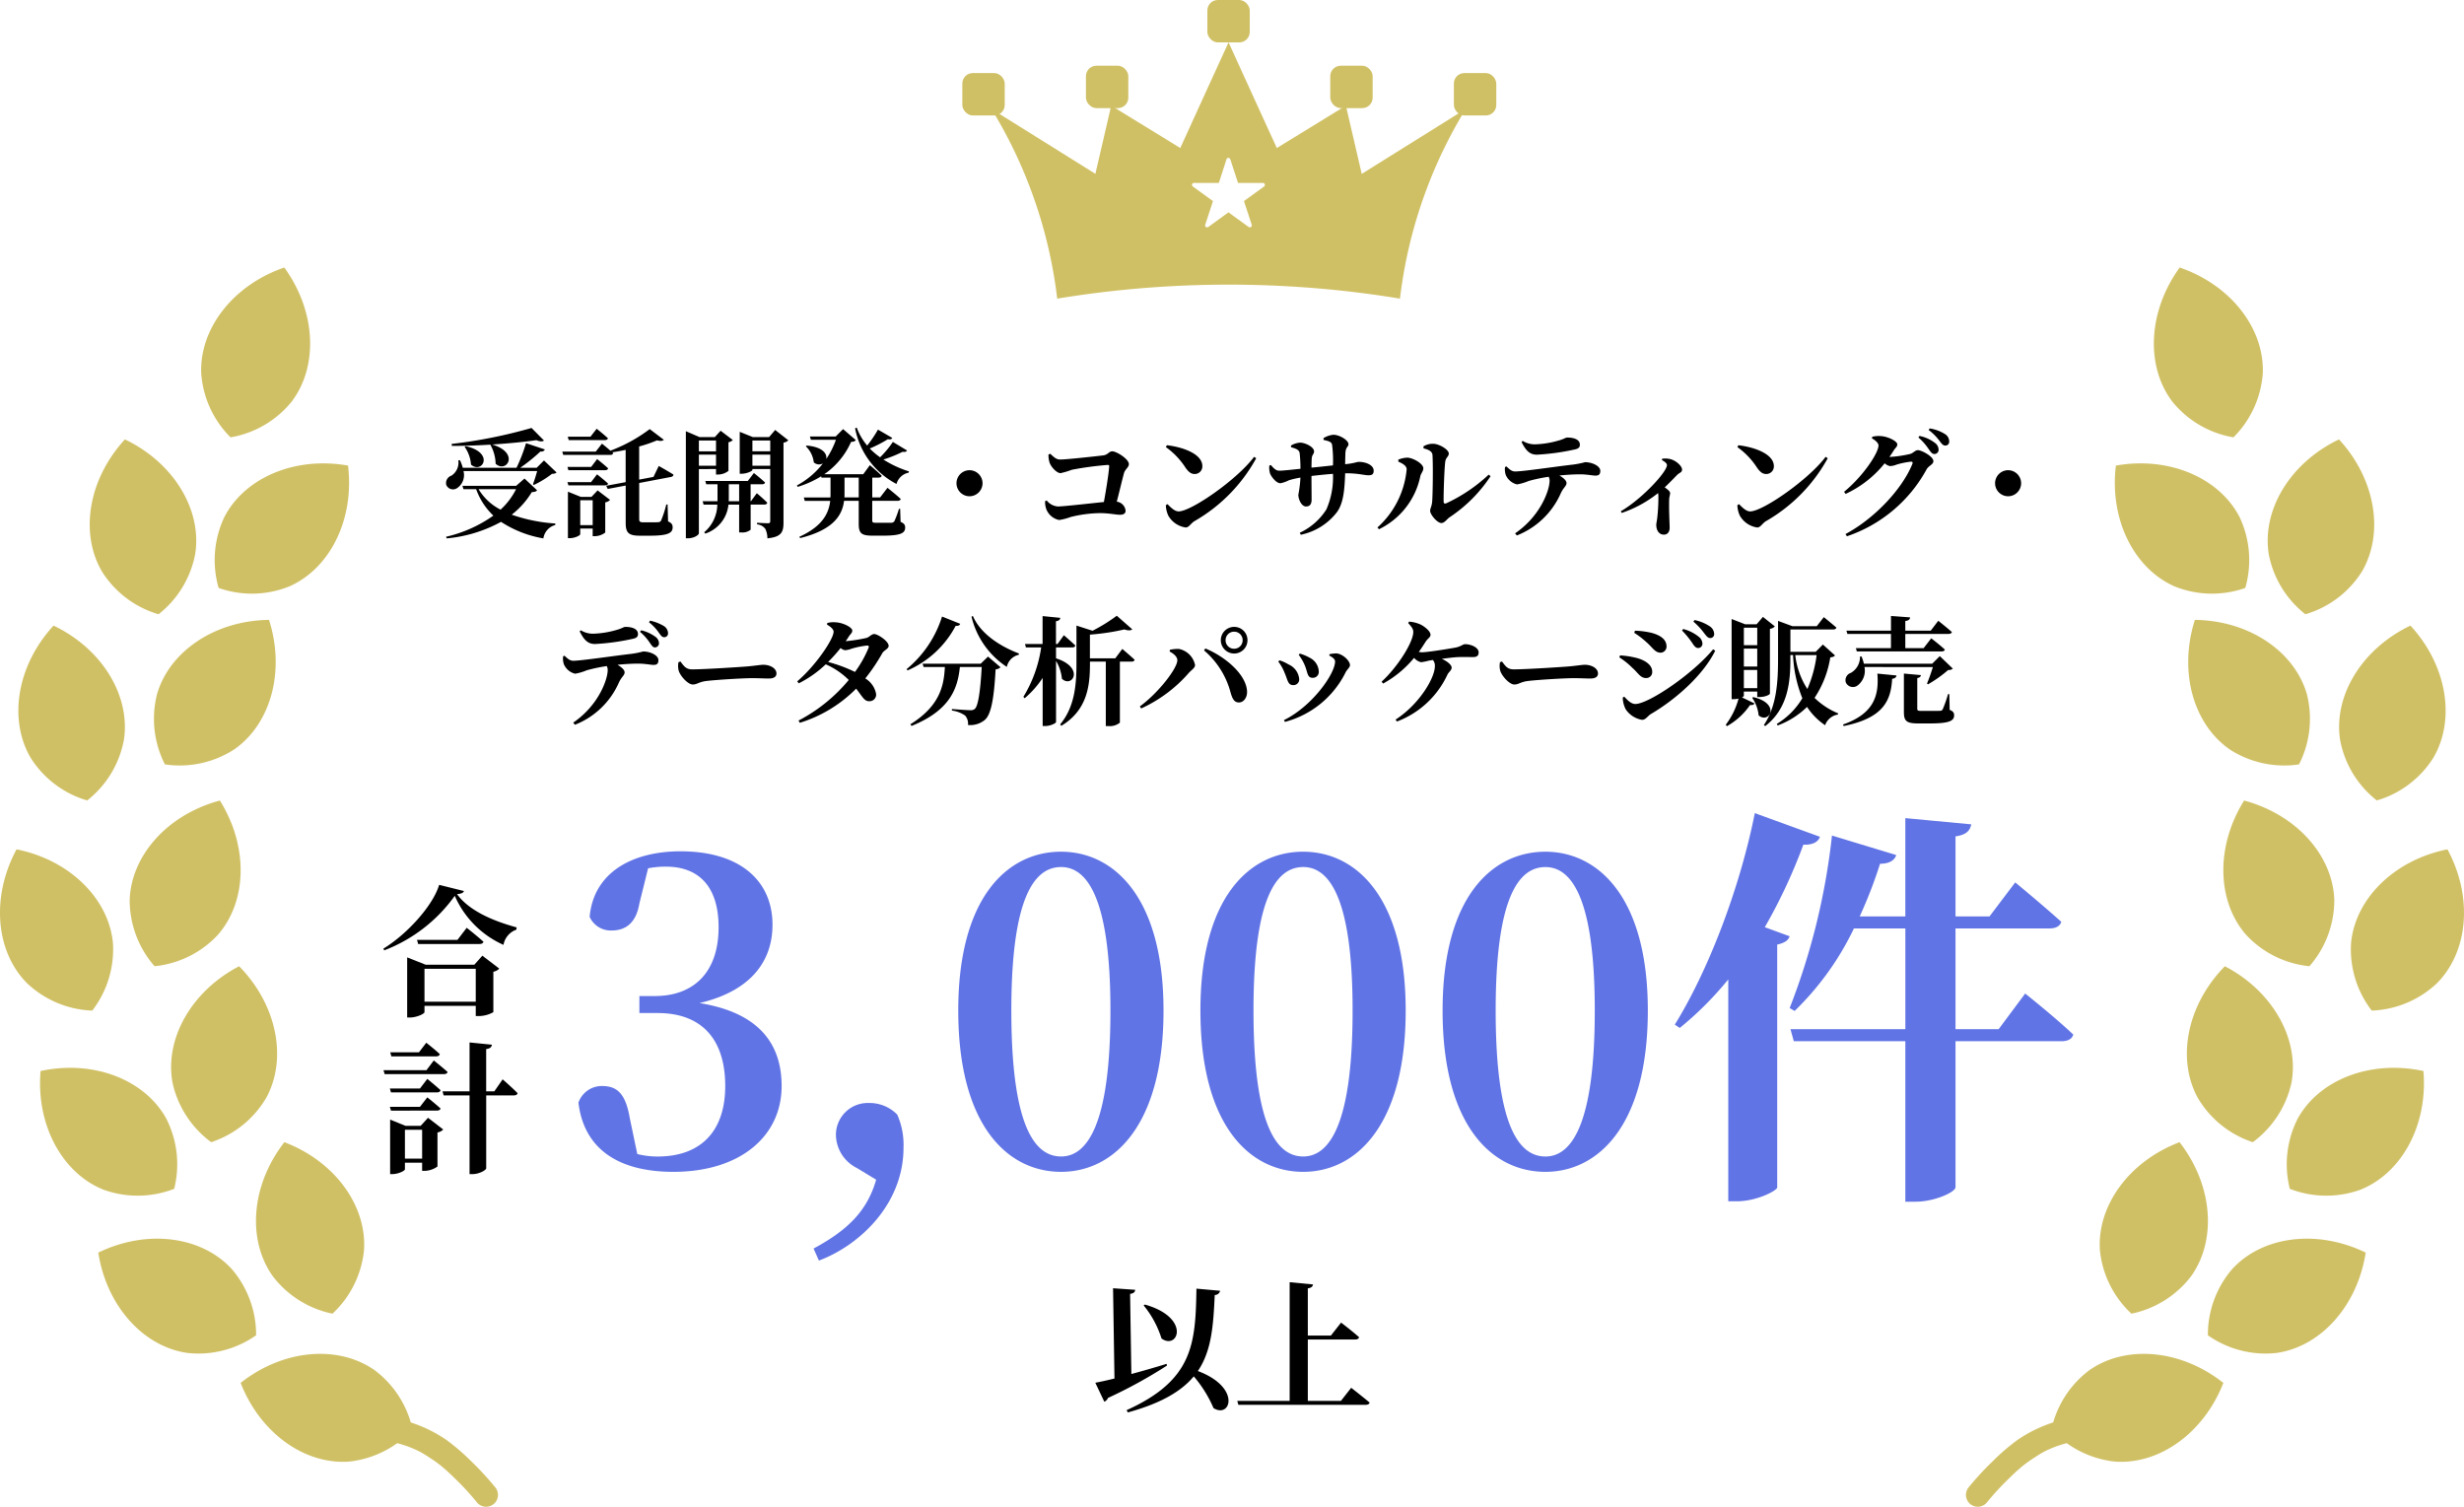 <svg xmlns="http://www.w3.org/2000/svg" width="314.941" height="192.585" viewBox="0 0 314.941 192.585"><g transform="translate(-1170 -4289)"><path d="M-97.62-10.62a5.152,5.152,0,0,1,.675,2.43c1.38,1.275,3.15-1.38-.435-2.46,2.1-.135,4.095-.33,5.64-.555.465.195.795.195.975.045l-1.59-1.605a62.515,62.515,0,0,1-10.215,2.04l.03.255c1.575,0,3.3-.06,4.95-.165Zm-3.285.27a4.485,4.485,0,0,1,.81,2.265c1.41,1.26,3.105-1.5-.675-2.355Zm6.57,5.415a8.979,8.979,0,0,1-1.98,2.61,6.937,6.937,0,0,1-2.805-2.61Zm1.08-1.365-1.065.93h-6.87l.135.435h1.62a8.7,8.7,0,0,0,2.2,3.375,17.11,17.11,0,0,1-6.045,2.7l.075.21A17.8,17.8,0,0,0-96.255-.765,14.263,14.263,0,0,0-90.84,1.35,2.067,2.067,0,0,1-89.325-.36l.015-.195A20.928,20.928,0,0,1-94.89-1.68a10.673,10.673,0,0,0,2.565-2.88c.4-.03.555-.075.675-.24Zm2.49-2.31-.93.93h-2.1A22.484,22.484,0,0,0-91.23-9.75c.33.03.5-.09.57-.27l-2.4-.8A21.387,21.387,0,0,1-94.275-7.68h-6.87a5.116,5.116,0,0,0-.36-.96l-.21.015a1.992,1.992,0,0,1-.87,1.95,1,1,0,0,0-.675,1.17.928.928,0,0,0,1.38.435,2,2,0,0,0,.825-2.19h9.42c-.15.54-.36,1.23-.54,1.68l.12.1A12.714,12.714,0,0,0-89.745-6.9c.3-.015.465-.045.585-.18Zm7.755-2.6c.225,0,.375-.075.42-.24-.555-.51-1.44-1.215-1.44-1.215l-.795,1.02h-2.9l.12.435ZM-87.645-5.43h4.68c.21,0,.36-.075.39-.225-.525-.495-1.41-1.185-1.41-1.185l-.765,1.005h-3.015Zm2.91-2.355h-3.03l.12.42h4.68c.21,0,.36-.075.4-.24C-83.1-8.1-83.97-8.79-83.97-8.79ZM-86.13-.345v-3.18h1.59v3.18Zm1.44-3.615h-1.38l-1.635-.66V1.32h.24c.645,0,1.335-.345,1.335-.51V.09h1.59v.975h.27A2.209,2.209,0,0,0-82.935.6V-3.255a1.065,1.065,0,0,0,.615-.315l-1.59-1.215Zm10.11-2.535c.21-.03.36-.135.36-.315-.72-.45-1.875-1.1-1.875-1.1l-.675,1.4-1.83.345V-10.4a17.38,17.38,0,0,0,2.28-.78c.465.12.735.075.87-.075l-1.8-1.365a19.974,19.974,0,0,1-5.025,2.76c-.51-.45-1.08-.9-1.08-.9l-.795,1.02h-4.275l.12.42h6c.195,0,.345-.06.39-.225l-.12-.105q.855-.135,1.71-.315v4.125l-2.49.465.195.405,2.3-.435V-.615c0,1.26.39,1.62,1.815,1.62h1.275c2.28,0,2.91-.33,2.91-1.065,0-.345-.12-.555-.585-.765l-.06-2.16h-.165a13.749,13.749,0,0,1-.675,2.07.422.422,0,0,1-.36.195c-.18.015-.5.015-.885.015h-1.02c-.435,0-.525-.105-.525-.405V-5.73Zm5.805-4.665v1.38h-2.19v-1.38Zm-2.19,3.225V-9.36h2.19v1.425Zm2.19.42v.7h.285a2.183,2.183,0,0,0,1.305-.465v-3.66a1,1,0,0,0,.555-.285l-1.56-1.185-.735.81H-70.89l-1.74-.75V1.335h.285c.75,0,1.38-.42,1.38-.645v-8.2Zm1.62,4.11c.015-.165.015-.315.015-.465v-1.7h1.32V-3.4Zm4.53.435c.21,0,.36-.075.4-.24-.495-.51-1.335-1.215-1.335-1.215l-.75,1.02h-.045v-2.16H-62.9c.21,0,.36-.075.39-.225-.525-.51-1.425-1.215-1.425-1.215l-.78,1.02h-5.43l.12.42h1.44V-3.4h-1.9l.12.435h1.755A4.737,4.737,0,0,1-70.29.57l.15.165a4.354,4.354,0,0,0,2.955-3.7h1.365V.585h.27A1.64,1.64,0,0,0-64.35.24V-2.97Zm-1.5-4.965V-9.36h2.28v1.425Zm2.28-3.225v1.38h-2.28v-1.38Zm.63-1.35-.78.915h-2.07l-1.68-.675v5.355h.24c.675,0,1.38-.345,1.38-.495v-.105h2.28V-.87c0,.195-.06.285-.285.285-.27,0-1.4-.06-1.4-.06v.2a1.482,1.482,0,0,1,1.05.57,2.741,2.741,0,0,1,.27,1.215C-60.39,1.17-60.15.51-60.15-.675V-10.89a1.026,1.026,0,0,0,.615-.3Zm8.85,8.625c.015-.165.015-.345.015-.51V-6.42h1.815v2.535ZM-45.24-2.43h-.15a12.442,12.442,0,0,1-.6,1.605.533.533,0,0,1-.39.18h-1.95c-.42,0-.48-.075-.48-.315V-3.45h3.225c.225,0,.375-.075.42-.24-.63-.585-1.695-1.425-1.695-1.425l-.945,1.23h-1V-6.42H-48c.21,0,.375-.075.4-.24-.555-.555-1.515-1.35-1.515-1.35l-.84,1.155h-4.98a9.868,9.868,0,0,0,3.42-4.125c.345-.03.5-.075.6-.24l-1.62-1.4-.945.945h-3.3l.135.42h3.195A10.843,10.843,0,0,1-54.69-8.79c.15-.645-.42-1.545-2.49-1.725l-.12.09A3.37,3.37,0,0,1-56.28-8.37a1,1,0,0,0,1.17.135,10.524,10.524,0,0,1-3.33,2.82l.1.18a12.809,12.809,0,0,0,3-1.35l.045.165h1.155v2.04c0,.165,0,.33-.015.5h-3.4l.12.435h3.255c-.195,1.665-1.05,3.27-3.945,4.59l.1.165C-53.7.24-52.635-1.665-52.41-3.45h1.875V-.51C-50.535.675-50.22,1-48.78,1h1.32C-45.21,1-44.6.69-44.6-.03c0-.33-.12-.54-.585-.735Zm-.93-8.55a12.546,12.546,0,0,1-1.635,1.965,9.354,9.354,0,0,1-1.32-1.125,16.4,16.4,0,0,0,2.31-1.185c.36.06.48-.015.57-.165l-1.83-1.065a15.819,15.819,0,0,1-1.38,2.04,7.563,7.563,0,0,1-1.335-2.3l-.21.1a10.2,10.2,0,0,0,5.295,7.11A2,2,0,0,1-44.16-7.05l.045-.165a13.744,13.744,0,0,1-3.27-1.515,15.772,15.772,0,0,0,2.46-.99c.345.06.48-.03.57-.165ZM-34.71-5.7a1.671,1.671,0,0,0-1.665-1.665A1.671,1.671,0,0,0-38.04-5.7a1.671,1.671,0,0,0,1.665,1.665A1.671,1.671,0,0,0-34.71-5.7Zm8.43-3.675a3.113,3.113,0,0,0,.135,1.02c.18.57.915,1.365,1.41,1.365a10.673,10.673,0,0,0,1.455-.435,40.968,40.968,0,0,1,4.59-.615c.135,0,.18.06.165.195C-18.57-7.02-18.9-4.92-19.2-3.3c-1.785.18-5.175.57-5.865.57a1.978,1.978,0,0,1-1.44-.765l-.21.09a2.712,2.712,0,0,0,.18,1.08A2.236,2.236,0,0,0-24.915-1,7.161,7.161,0,0,0-23.46-1.38a16.281,16.281,0,0,1,3.72-.5c1.245,0,2.055.21,2.595.21.48,0,.72-.18.72-.525A1.3,1.3,0,0,0-17.55-3.345c.36-1.4.69-2.79.915-3.63.135-.51.63-.75.63-1.17,0-.645-1.575-1.635-2.13-1.635-.42,0-.525.45-1.17.525-.825.1-4.68.525-5.475.525-.525,0-.81-.315-1.275-.735Zm15-.945A9.619,9.619,0,0,1-8.76-7.68c.375.525.69.8,1.17.8A.97.97,0,0,0-6.615-7.89c0-1.545-2.46-2.43-4.53-2.67ZM-9.645-2.1c-.54,0-1.065-.57-1.425-.93l-.21.135a3.387,3.387,0,0,0,.33,1.365,3.065,3.065,0,0,0,2.2,1.485c.435,0,.63-.495,1.11-.8A20.758,20.758,0,0,0,.27-8.895L0-9.075C-2.16-6.18-8.025-2.1-9.645-2.1ZM8.88-11.235c.735.165,1.05.27,1.095.675a15.752,15.752,0,0,1,.105,2.58c-.855.09-1.92.21-2.745.285,0-.45.015-.9.03-1.155.045-.54.3-.57.3-.915,0-.6-1.185-1.125-1.77-1.125a2.551,2.551,0,0,0-1.185.375l.015.21c.69.195,1.02.345,1.095.735a18.073,18.073,0,0,1,.105,2.025c-.915.09-2.19.24-2.7.24-.42,0-.675-.255-1.08-.72l-.195.06A2.507,2.507,0,0,0,2.055-6.9c.15.33.735,1.2,1.32,1.2A3.959,3.959,0,0,0,4.44-6.075,10.572,10.572,0,0,1,5.925-6.42a16.173,16.173,0,0,1-.27,2.19c0,.615.42,1.5.975,1.5.495,0,.72-.285.72-.885,0-.69-.015-1.785-.015-3.015.78-.09,1.8-.2,2.745-.27a10.244,10.244,0,0,1-.84,4.545A8.056,8.056,0,0,1,5.835.63L5.97.885a7.831,7.831,0,0,0,4.635-2.91c.825-1.155.96-2.865,1.035-4.95h.135c1.5,0,2.3.255,2.835.255.42,0,.675-.09.675-.585,0-.72-1.005-1.125-1.89-1.125-.3,0-.48.165-1.755.3,0-.435.015-.915.03-1.41.045-.855.39-.78.39-1.155,0-.51-1.14-1.2-1.935-1.2a2.944,2.944,0,0,0-1.26.435Zm12.78,1.08c.7.165,1.11.42,1.14.84.09,1.455.03,5.28-.045,6.015-.06.6-.255.8-.255,1.14,0,.435.885,1.545,1.44,1.545.42,0,.705-.51,1.05-.735A18.564,18.564,0,0,0,30.225-6.6l-.24-.2a20.652,20.652,0,0,1-5.415,3.66c-.225.09-.345.015-.345-.225-.015-1.065.09-4.23.21-5.1.075-.555.45-.63.45-1.035,0-.495-1.215-1.245-2.025-1.245a2.325,2.325,0,0,0-1.215.33ZM19.5-7.47A11.368,11.368,0,0,1,15.765-.045L15.96.18a9.687,9.687,0,0,0,5.28-6.75c.075-.375.39-.66.39-1.035,0-.615-1.35-1.35-2.04-1.365a3.276,3.276,0,0,0-1.155.255v.255C18.945-8.235,19.5-7.95,19.5-7.47Zm14.685-3.5c.54,1.065,1.02,1.62,1.965,1.62a29.338,29.338,0,0,0,4.875-.675c.48-.105.615-.3.615-.6,0-.6-.63-.915-1.62-.915-.21,0-.435.21-1.17.4a11.867,11.867,0,0,1-2.88.465,2.916,2.916,0,0,1-1.635-.435ZM32.07-7.77a2.329,2.329,0,0,0,.09.99A2.1,2.1,0,0,0,33.6-5.55a6.5,6.5,0,0,0,1.485-.435,20.739,20.739,0,0,1,2.565-.54,1.06,1.06,0,0,1,.12.51c0,1.17-1.14,4.485-4.41,6.72l.225.27A10.212,10.212,0,0,0,39.21-4.44c.345-.735.72-.9.72-1.275,0-.33-.36-.645-.9-.975,1.02-.105,1.98-.15,2.64-.15.855,0,1.62.165,1.95.165.405,0,.63-.12.63-.615,0-.6-1.005-1.1-1.95-1.1a11.378,11.378,0,0,1-1.485.3c-2.025.225-6.42.885-7.44.885-.465,0-.735-.285-1.125-.645Zm20.055-.885c.27.135.645.39.645.63,0,.885-3.18,4.32-5.9,5.91l.12.21A15.149,15.149,0,0,0,51.63-4.44a1.548,1.548,0,0,1,.045.39,23.093,23.093,0,0,1-.15,2.82c-.045.375-.12.645-.12.855,0,.645.315,1.245.975,1.245.48,0,.735-.375.735-.87,0-.57-.105-2.145-.06-3.645.015-.345.12-.57.12-.78,0-.24-.3-.465-.69-.75.66-.615,1.215-1.215,1.6-1.6.315-.3.615-.3.615-.675,0-.45-.75-1.125-1.44-1.32a2.745,2.745,0,0,0-1.1-.06ZM61.77-10.32a9.619,9.619,0,0,1,2.52,2.64c.375.525.69.8,1.17.8a.97.97,0,0,0,.975-1.005c0-1.545-2.46-2.43-4.53-2.67ZM63.405-2.1c-.54,0-1.065-.57-1.425-.93l-.21.135A3.387,3.387,0,0,0,62.1-1.53a3.065,3.065,0,0,0,2.2,1.485c.435,0,.63-.495,1.11-.8A20.758,20.758,0,0,0,73.32-8.895l-.27-.18C70.89-6.18,65.025-2.1,63.405-2.1Zm17.8-6.96c.195-.285.39-.555.555-.84.255-.39.45-.45.45-.78,0-.375-1.155-1-2.145-1.05a3.391,3.391,0,0,0-1.05.09l-.045.21c.48.255.84.615.84.9,0,.96-1.965,3.93-4.4,5.925l.195.27A13.846,13.846,0,0,0,80.6-8.25a1.385,1.385,0,0,0,.69.36,2.608,2.608,0,0,0,.84-.195,10.738,10.738,0,0,1,1.83-.375c.18,0,.255.075.18.285-1.26,3.135-4.74,6.93-8.55,8.97l.18.285a18.246,18.246,0,0,0,10.2-8.58c.27-.45.855-.6.855-1.02,0-.615-1.53-1.41-1.98-1.41-.33,0-.585.36-.96.48A14.858,14.858,0,0,1,81.21-9.06Zm3.705-2.49a7.323,7.323,0,0,1,1.35,1.545c.255.36.435.57.69.57a.532.532,0,0,0,.54-.555,1.08,1.08,0,0,0-.435-.84,4.723,4.723,0,0,0-2.01-.915Zm1.305-.96a6.774,6.774,0,0,1,1.38,1.38c.285.375.45.615.75.615a.486.486,0,0,0,.5-.54,1.109,1.109,0,0,0-.54-.93,5.159,5.159,0,0,0-1.95-.72ZM98.04-5.7a1.671,1.671,0,0,0-1.665-1.665A1.671,1.671,0,0,0,94.71-5.7a1.671,1.671,0,0,0,1.665,1.665A1.671,1.671,0,0,0,98.04-5.7ZM-86.205,13.23c.54,1.065,1.02,1.62,1.965,1.62a29.338,29.338,0,0,0,4.875-.675c.48-.105.615-.3.615-.6,0-.6-.63-.915-1.62-.915-.21,0-.435.21-1.17.405a11.867,11.867,0,0,1-2.88.465,2.916,2.916,0,0,1-1.635-.435Zm-2.115,3.195a2.329,2.329,0,0,0,.09.99,2.1,2.1,0,0,0,1.44,1.23,6.5,6.5,0,0,0,1.485-.435,20.74,20.74,0,0,1,2.565-.54,1.06,1.06,0,0,1,.12.51c0,1.17-1.14,4.485-4.41,6.72l.225.27a10.212,10.212,0,0,0,5.625-5.415c.345-.735.72-.9.72-1.275,0-.33-.36-.645-.9-.975,1.02-.105,1.98-.15,2.64-.15.855,0,1.62.165,1.95.165.4,0,.63-.12.63-.615,0-.6-1-1.1-1.95-1.1a11.378,11.378,0,0,1-1.485.3c-2.025.225-6.42.885-7.44.885-.465,0-.735-.285-1.125-.645Zm9.825-3.135a6.457,6.457,0,0,1,1.29,1.455c.24.33.36.54.63.54a.526.526,0,0,0,.51-.51,1.042,1.042,0,0,0-.45-.84,4.946,4.946,0,0,0-1.83-.84Zm1.155-1.215a5.947,5.947,0,0,1,1.26,1.335c.27.36.39.57.69.57a.48.48,0,0,0,.48-.54,1.118,1.118,0,0,0-.555-.9,5.821,5.821,0,0,0-1.74-.675Zm3.765,5.1a2.438,2.438,0,0,0,.045,1.14c.27.735,1.2,1.71,1.785,1.71.57,0,.795-.36,1.875-.465,1.155-.135,4.515-.345,5.655-.345,1.05,0,1.575.045,2.175.045.63,0,.99-.21.99-.645,0-.645-.78-1.11-1.68-1.11-.36,0-1.035.12-2.04.21-.915.075-5.445.375-7.05.375-.795,0-1.05-.405-1.5-1.005Zm24.3-1.845a14.471,14.471,0,0,1-1.74,3.09,18.693,18.693,0,0,0-3.435-1.275,19.586,19.586,0,0,0,1.6-1.785,1.177,1.177,0,0,0,.57.285,3.074,3.074,0,0,0,.84-.2,11.182,11.182,0,0,1,1.965-.4C-49.275,15.045-49.2,15.12-49.275,15.33Zm-5.31-2.955c.48.27.84.615.84.9,0,.96-2.34,4.395-4.65,6.345l.195.255a14.372,14.372,0,0,0,3.45-2.43,9.546,9.546,0,0,1,2.94,2,20.818,20.818,0,0,1-6.42,5.19l.165.285a17.257,17.257,0,0,0,7.2-4.365c.87,1.125,1.065,1.635,1.71,1.605a.837.837,0,0,0,.84-.93,2.926,2.926,0,0,0-1.38-1.98A24.219,24.219,0,0,0-47.52,16.02c.195-.36.81-.555.81-.93,0-.615-1.41-1.515-1.845-1.515-.345,0-.6.375-.975.495a20.478,20.478,0,0,1-2.67.42c.135-.195.27-.39.39-.585.255-.39.45-.465.45-.78,0-.39-1.14-1.005-2.145-1.05a3.063,3.063,0,0,0-1.05.09Zm14.7-1.035a14.213,14.213,0,0,1-4.53,6.72l.12.165a12.623,12.623,0,0,0,6.15-5.7c.375.03.51-.075.585-.255Zm4.935,6.03h-7.425l.135.42h2.715c-.12,2.25-.54,4.92-4.41,7.32l.15.21c5.025-2.025,5.9-4.89,6.18-7.53h2.79c-.165,2.955-.435,4.965-.885,5.355a.769.769,0,0,1-.555.165c-.375,0-1.59-.09-2.37-.15v.195A3.8,3.8,0,0,1-36.93,24a1.563,1.563,0,0,1,.36,1.2,2.925,2.925,0,0,0,2.13-.63c.84-.69,1.2-2.805,1.4-6.48a1.03,1.03,0,0,0,.63-.27l-1.6-1.365Zm-1.17-6.015a10.612,10.612,0,0,0,4.515,6.42A1.994,1.994,0,0,1-30.09,16.23l.045-.165c-2.265-.855-4.875-2.43-5.9-4.8Zm10.8,3.93h2.07c.21,0,.36-.075.405-.24-.54-.525-1.47-1.32-1.47-1.32l-.81,1.125h-.2V11.94c.405-.06.525-.21.555-.435l-2.265-.225v3.57h-2.25l.12.435h1.95A16.612,16.612,0,0,1-29.49,21.6l.165.18a12.131,12.131,0,0,0,2.3-2.6v6.15h.345c.645,0,1.365-.36,1.365-.51V17.01a5.394,5.394,0,0,1,.75,2.28c1.32,1.245,2.955-1.425-.75-2.61Zm7.575,1.395h-3.24V13.65a29.535,29.535,0,0,0,4.395-.66c.48.15.825.15,1.02-.015l-1.98-1.74a21.415,21.415,0,0,1-3.1,1.92l-2.055-.66v4.83c0,2.745-.225,5.565-2.085,7.8l.15.18c3.39-2.04,3.66-5.265,3.66-7.935V17.1h2.025v8.235h.33a2,2,0,0,0,1.47-.435V17.1h1.485c.21,0,.36-.075.4-.24-.6-.555-1.575-1.38-1.575-1.38Zm15.2-.615a1.7,1.7,0,0,0,1.7-1.71,1.693,1.693,0,0,0-1.7-1.695,1.706,1.706,0,0,0-1.71,1.695A1.709,1.709,0,0,0-2.55,16.065Zm0-2.79a1.076,1.076,0,0,1,1.08,1.08,1.079,1.079,0,0,1-1.08,1.1,1.082,1.082,0,0,1-1.1-1.1A1.079,1.079,0,0,1-2.55,13.275ZM-9.81,16.92c0,1.05-2.46,4.215-4.8,5.91l.18.255a17.947,17.947,0,0,0,6.075-4.53c.345-.39.81-.645.81-1.02A2.639,2.639,0,0,0-9.6,15.48a4.659,4.659,0,0,0-1.155.105l-.045.225C-10.245,16.095-9.81,16.5-9.81,16.92ZM-.9,20.91c-.09-2.16-2.775-4.44-5.325-5.49l-.18.24A10.632,10.632,0,0,1-3,21.075c.225.765.465,1.26,1.08,1.245S-.87,21.66-.9,20.91Zm7.4-3.285c.36.885.285,1.545.99,1.545a.755.755,0,0,0,.78-.78A2.057,2.057,0,0,0,7.1,16.6a5.458,5.458,0,0,0-1.26-.525l-.135.165A6.06,6.06,0,0,1,6.5,17.625Zm5.2.84c.165-.345.555-.615.555-.915,0-.585-1-1.485-1.77-1.5a4.936,4.936,0,0,0-.855.1l-.015.18c.435.225.735.465.735.75,0,1.545-2.88,5.7-6.54,7.5l.135.225A12.107,12.107,0,0,0,11.7,18.465Zm-7.8.075c.375.825.405,1.56,1.065,1.56a.725.725,0,0,0,.8-.765A2.253,2.253,0,0,0,4.4,17.46a4.941,4.941,0,0,0-1.155-.525l-.15.165A5.713,5.713,0,0,1,3.9,18.54Zm15.8-6.36c.465.51.645.765.645,1.125,0,1.365-2.085,4.575-4.05,6.36l.195.24a13.6,13.6,0,0,0,3.96-3.285,1.612,1.612,0,0,0,.9.555,6.391,6.391,0,0,0,.96-.195l.54-.09a1.1,1.1,0,0,1,.255.8c0,1.485-1.98,4.86-5.025,6.825l.18.24a11.641,11.641,0,0,0,6.45-5.985c.165-.345.54-.555.54-.9s-.525-.8-1.26-1.125c.69-.09,1.4-.18,1.86-.21.735-.045,1.59-.015,2.16-.015s.69-.285.69-.6c0-.66-1.035-1.05-1.725-1.05-.3,0-.525.3-1.23.435-.8.15-3.57.6-4.275.6a2.11,2.11,0,0,1-.42-.045c.315-.42.6-.87.885-1.32.27-.42.615-.54.615-.87,0-.435-.69-1.005-1.23-1.29a4.308,4.308,0,0,0-1.515-.39Zm11.73,4.995a2.438,2.438,0,0,0,.045,1.14c.27.735,1.2,1.71,1.785,1.71s.8-.36,1.875-.465c1.155-.135,4.515-.345,5.655-.345,1.05,0,1.575.045,2.175.045.63,0,.99-.21.99-.645,0-.645-.78-1.11-1.68-1.11-.36,0-1.035.12-2.04.21-.915.075-5.445.375-7.05.375-.795,0-1.05-.405-1.5-1.005Zm25.32-1.815a.544.544,0,0,0,.555-.555,1.18,1.18,0,0,0-.435-.855,5.327,5.327,0,0,0-2.025-1.02l-.15.195a10.968,10.968,0,0,1,1.365,1.68C56.295,15.165,56.49,15.36,56.745,15.36Zm1.545-1.275a.489.489,0,0,0,.51-.54,1.207,1.207,0,0,0-.525-.93,5.484,5.484,0,0,0-1.98-.825l-.15.195a8.944,8.944,0,0,1,1.38,1.485C57.825,13.845,58,14.085,58.29,14.085Zm-8.1.57c.8.72,1.065,1.305,1.785,1.305a.779.779,0,0,0,.735-.8c0-.96-.885-1.455-1.92-1.74a10.572,10.572,0,0,0-2.115-.27l-.09.27A10.71,10.71,0,0,1,50.19,14.655Zm-1.47,7.86c-.585,0-1.08-.585-1.41-.93l-.195.105a3.413,3.413,0,0,0,.375,1.5,3.14,3.14,0,0,0,2.085,1.35c.51,0,.705-.5,1.2-.78,3.27-1.935,6.66-5.01,8.16-8.055l-.27-.18C56.115,18.63,50.445,22.515,48.72,22.515Zm-.345-4.59c.7.615.99,1.275,1.71,1.275a.757.757,0,0,0,.795-.825c0-.915-1.035-1.515-2.1-1.77a11.266,11.266,0,0,0-2.01-.3l-.09.255A9.537,9.537,0,0,1,48.375,17.925Zm15.93-5.16V15h-1.71V12.765Zm-1.71,4.965V15.435h1.71V17.73Zm0,2.76V18.165h1.71V20.49Zm0,.435h1.71v.7h.27c.825,0,1.35-.33,1.35-.435v-8.28a.975.975,0,0,0,.63-.315L65.04,11.385l-.81.945H62.775l-1.74-.675V21.9h.27a2.374,2.374,0,0,0,.615-.075,9.509,9.509,0,0,1-1.635,3.345l.15.18a8.789,8.789,0,0,0,2.955-2.7c.36.03.495-.06.57-.21l-1.6-.765c.15-.075.24-.165.24-.21Zm1.065.8a4.841,4.841,0,0,1,.825,2.25c1.335,1.14,2.895-1.5-.69-2.34Zm8.235-5.46a15.82,15.82,0,0,1-1.185,4.335,10.11,10.11,0,0,1-1.545-4.335Zm.8-1.35-.915.93H68.55V12.99h5.475c.21,0,.36-.075.4-.24-.615-.54-1.605-1.335-1.605-1.335l-.9,1.155h-3.12l-1.83-.675v4.83c0,2.925-.165,6.03-1.815,8.49l.18.12c3-2.31,3.21-5.835,3.21-8.61V16.26h.345a16.478,16.478,0,0,0,1.185,5.52,9.512,9.512,0,0,1-3.27,3.285l.12.195a10.6,10.6,0,0,0,3.75-2.37,8.361,8.361,0,0,0,2.31,2.34,2.066,2.066,0,0,1,1.635-1.365l.03-.15a9.486,9.486,0,0,1-3.015-1.98,12.967,12.967,0,0,0,2.01-5.175c.345-.045.495-.1.6-.255Zm3.135-1.35H81.4v1.815H76.92l.12.42H87.87c.21,0,.375-.075.42-.24-.645-.6-1.74-1.44-1.74-1.44l-.975,1.26h-2.34V13.56H88.77c.21,0,.375-.075.42-.24-.66-.585-1.74-1.44-1.74-1.44l-.96,1.26H83.235V11.91c.465-.06.585-.225.615-.465l-2.445-.18V13.14h-5.7Zm10.92,4.23A21.706,21.706,0,0,1,86.01,19.9l.12.105a16.128,16.128,0,0,0,2.58-1.83.837.837,0,0,0,.6-.18l-1.665-1.6-.975.975H77.94a5.526,5.526,0,0,0-.3-.93h-.195a2.342,2.342,0,0,1-1.17,2.1.981.981,0,0,0-.645,1.215.994.994,0,0,0,1.47.42,2.359,2.359,0,0,0,.915-2.385ZM75.36,25.335c5.085-1.035,6.03-3.24,6.195-6.045.36-.03.51-.18.555-.42l-2.445-.24c.21,2.64-.3,5.085-4.4,6.51Zm13.5-4.08h-.165a15.55,15.55,0,0,1-.675,1.935.362.362,0,0,1-.375.195c-.195.015-.6.015-1.08.015h-1.29c-.435,0-.51-.06-.51-.285V19.2c.3-.045.45-.18.465-.375l-2.175-.2v4.905c0,1.17.33,1.47,1.83,1.47h1.5c2.43,0,3.09-.315,3.09-1.035,0-.315-.105-.51-.57-.7Z" transform="translate(1330.295 4356.465)"/><path d="M-11.412-12.078a12.535,12.535,0,0,1,2.286,4.23c2.124,1.53,3.8-2.664-2.124-4.338Zm2.934,7.47c-1.512.468-3.078.918-4.5,1.3l-.162-10.242c.5-.072.63-.27.648-.522l-2.826-.2.18,11.538c-1.008.252-1.854.432-2.448.54l1.152,2.43a.887.887,0,0,0,.468-.486,60.973,60.973,0,0,0,7.542-4.14Zm3.816-9.612c-.108,7.11-.45,11.7-8.928,15.534l.162.288C-9.18.432-6.588-1.1-5-3.006a15.832,15.832,0,0,1,2.52,4.05C-.288,2.43,1.1-1.6-4.482-3.69c1.764-2.592,1.98-5.832,2.16-9.72a.675.675,0,0,0,.684-.54ZM13.806.126H9.576V-7.722h6.066c.252,0,.432-.09.486-.288-.864-.774-2.3-1.872-2.3-1.872l-1.3,1.656H9.576v-6.03c.486-.072.612-.252.666-.5l-2.988-.288V.126H.558L.7.63H16.956c.27,0,.468-.09.522-.288-.9-.756-2.358-1.89-2.358-1.89Z" transform="translate(1327.586 4467.929)"/><g transform="translate(3.979 -31.139)"><path d="M-85.834-37.948a11.407,11.407,0,0,1,2.279-.212c4.293,0,6.731,2.65,6.731,7.738,0,5.83-3.233,8.8-8.162,8.8h-1.961v2.173h2.332c5.671,0,8.639,3.392,8.639,9.328,0,5.724-3.074,9.01-8.639,9.01a10.562,10.562,0,0,1-2.6-.318l-.954-4.558c-.53-3.127-1.59-4.134-3.551-4.134A3.159,3.159,0,0,0-94.738-8C-94.049-2.173-89.756.848-82.6.848c8.48,0,13.833-4.5,13.833-10.971,0-5.406-2.915-9.381-10.494-10.6,6.519-1.537,9.328-5.3,9.328-10.017,0-5.512-4.028-9.381-11.766-9.381-5.936,0-11.077,2.544-11.607,8.374A2.949,2.949,0,0,0-90.5-30c1.8,0,3.127-.954,3.551-3.445Zm29.15,39.8c-1.166,4.081-3.763,6.519-8,8.8L-64,12.19c5.247-1.961,10.812-7.261,10.812-14.416a9.6,9.6,0,0,0-.8-4.24A4.951,4.951,0,0,0-57.637-7.95a4.066,4.066,0,0,0-4.187,4.187,4.822,4.822,0,0,0,2.7,4.134Zm17.278-21.624c0-14.522,2.968-18.338,6.36-18.338,3.286,0,6.307,3.869,6.307,18.338,0,14.681-3.021,18.656-6.307,18.656C-36.437-1.113-39.406-5.035-39.406-19.769Zm6.36-20.3c-6.89,0-13.144,5.883-13.144,20.3C-46.19-5.141-39.936.848-33.046.848c6.784,0,13.091-5.989,13.091-20.617C-19.955-34.185-26.262-40.068-33.046-40.068Zm24.592,20.3c0-14.522,2.968-18.338,6.36-18.338,3.286,0,6.307,3.869,6.307,18.338,0,14.681-3.021,18.656-6.307,18.656C-5.486-1.113-8.454-5.035-8.454-19.769Zm6.36-20.3c-6.89,0-13.144,5.883-13.144,20.3C-15.238-5.141-8.984.848-2.094.848,4.69.848,11-5.141,11-19.769,11-34.185,4.69-40.068-2.094-40.068ZM22.5-19.769c0-14.522,2.968-18.338,6.36-18.338,3.286,0,6.307,3.869,6.307,18.338,0,14.681-3.021,18.656-6.307,18.656C25.466-1.113,22.5-5.035,22.5-19.769Zm6.36-20.3c-6.89,0-13.144,5.883-13.144,20.3C15.714-5.141,21.968.848,28.858.848c6.784,0,13.091-5.989,13.091-20.617C41.95-34.185,35.642-40.068,28.858-40.068ZM56.9-30.422a69.221,69.221,0,0,0,4.929-10.547c1.219.053,1.908-.371,2.12-1.007L55.624-45c-2.014,10.07-6.148,20.458-10.229,27.03l.636.424a42.857,42.857,0,0,0,6.2-6.2V4.611h1.113c2.491,0,5.035-1.325,5.141-1.749V-28.2c1.007-.212,1.431-.583,1.59-1.06ZM86.788-17.384H81.275V-30.263H93.307c.742,0,1.325-.265,1.484-.848-2.226-2.014-5.883-5.035-5.883-5.035L85.622-31.8H81.275V-42.029c1.484-.212,1.855-.8,2.014-1.537l-8.427-.795V-31.8h-5.83a59.216,59.216,0,0,0,2.6-6.731c1.166,0,1.855-.424,2.067-1.113l-8.215-2.491a86.068,86.068,0,0,1-5.406,22.048l.636.371a36.856,36.856,0,0,0,7.579-10.547h6.572v12.879H60.182l.424,1.537H74.863V4.664h1.325c2.385,0,5.088-1.219,5.088-1.855V-15.847H94.844c.742,0,1.325-.265,1.484-.848-2.279-2.173-6.148-5.247-6.148-5.247Z" transform="translate(1334.693 4469.07)" fill="#6174e5"/><path d="M-3.222-.432V-4.644H3.33V-.432ZM3.15-5.166H-3.078L-5.436-6.1V1.584h.324c.918,0,1.89-.486,1.89-.684V.09H3.33V1.4h.378A3.856,3.856,0,0,0,5.58.9V-4.266a1.342,1.342,0,0,0,.756-.4L4.176-6.318ZM.99-8.334H-4.176l.144.522H3.816c.27,0,.45-.09.5-.288-.81-.738-2.142-1.782-2.142-1.782Zm-2.34-7.038c-.756,2.592-4.032,6.264-7.128,8.154L-8.37-7A19.75,19.75,0,0,0,.648-13.968,12.222,12.222,0,0,0,6.876-7.7,2.521,2.521,0,0,1,8.532-9.648l.018-.288C5.778-10.692,2.538-11.97.936-14.184c.576-.054.81-.162.882-.4Zm-.4,21.926c.252,0,.432-.09.486-.288-.648-.612-1.728-1.458-1.728-1.458l-.936,1.224H-7.6l.144.522ZM-2.97,8.318H-8.46l.144.5h7.56c.252,0,.432-.072.486-.27C-.936,7.94-2.034,7.076-2.034,7.076Zm-4.68,2.34.144.5h5.868c.234,0,.432-.09.468-.288-.648-.594-1.692-1.44-1.692-1.44L-3.8,10.658Zm6.012,2.826c.234,0,.432-.09.468-.27-.648-.594-1.692-1.422-1.692-1.422L-3.8,13H-7.65l.144.486Zm-4.086,6.138v-3.69h2.2v3.69Zm2.016-4.194H-5.652l-1.962-.792V21.6h.27c.792,0,1.62-.432,1.62-.612v-.846h2.2v1.044H-3.2a2.923,2.923,0,0,0,1.638-.558V16.274A1.278,1.278,0,0,0-.828,15.9L-2.772,14.4Zm9.414-4.41H4.662v-5.4c.54-.072.684-.27.738-.558L2.538,4.772v6.246H-.918l.144.522H2.538V21.6h.4c.81,0,1.728-.5,1.728-.756V11.54H8.19c.252,0,.45-.09.486-.288-.684-.7-1.908-1.764-1.908-1.764Z" transform="translate(1223.5 4448.608)"/></g><g transform="translate(1155.005 4289)"><path d="M51.34,34.19c-6.59,2.26-10.83,7.84-10.63,13.48a12.859,12.859,0,0,0,3.75,8.23,12.821,12.821,0,0,0,7.81-4.56c3.41-4.49,3.16-11.49-.93-17.14Z" fill="#d0c065"/><path d="M59.49,59.51c-6.86-1.22-13.28,1.6-15.84,6.62a12.863,12.863,0,0,0-.71,9.02,12.81,12.81,0,0,0,9.04-.2c5.16-2.27,8.34-8.52,7.5-15.44Z" fill="#d0c065"/><path d="M30.96,56.16c-4.72,5.13-5.78,12.05-2.92,16.91a12.759,12.759,0,0,0,7.22,5.44,12.809,12.809,0,0,0,4.69-7.73c.86-5.58-2.7-11.61-8.99-14.62Z" fill="#d0c065"/><path d="M21.84,79.96c-4.72,5.13-5.78,12.05-2.92,16.91a12.759,12.759,0,0,0,7.22,5.44,12.809,12.809,0,0,0,4.69-7.73c.86-5.58-2.7-11.61-8.99-14.62Z" fill="#d0c065"/><path d="M49.38,79.23c-6.97.09-12.74,4.06-14.31,9.48a12.837,12.837,0,0,0,1,8.99,12.8,12.8,0,0,0,8.84-1.9C49.55,92.6,51.5,85.87,49.38,79.23Z" fill="#d0c065"/><path d="M17.11,108.56c-3.31,6.14-2.64,13.11,1.34,17.11a12.817,12.817,0,0,0,8.34,3.5,12.846,12.846,0,0,0,2.64-8.65c-.54-5.62-5.48-10.59-12.31-11.96Z" fill="#d0c065"/><path d="M43.1,102.32c-6.73,1.8-11.35,7.07-11.53,12.71a12.849,12.849,0,0,0,3.18,8.47,12.787,12.787,0,0,0,8.1-4.02c3.71-4.25,3.94-11.25.25-17.16Z" fill="#d0c065"/><path d="M20.18,136.89c-.59,6.95,2.8,13.07,8.04,15.17a12.881,12.881,0,0,0,9.04-.11,12.862,12.862,0,0,0-1.02-8.99c-2.73-4.94-9.24-7.53-16.06-6.07Z" fill="#d0c065"/><path d="M45.56,123.5c-6.18,3.22-9.54,9.36-8.51,14.91a12.863,12.863,0,0,0,4.94,7.58,12.811,12.811,0,0,0,7.04-5.68c2.7-4.95,1.41-11.84-3.47-16.81Z" fill="#d0c065"/><path d="M27.56,160.11c1.07,6.89,5.82,12.04,11.41,12.82a12.81,12.81,0,0,0,8.76-2.26,12.888,12.888,0,0,0-3.13-8.49c-3.83-4.15-10.76-5.12-17.04-2.08Z" fill="#d0c065"/><path d="M45.75,176.75c2.53,6.49,8.28,10.5,13.91,10.06a12.914,12.914,0,0,0,8.07-4.09,12.831,12.831,0,0,0-4.88-7.61c-4.63-3.22-11.62-2.68-17.09,1.64Z" fill="#d0c065"/><path d="M51.34,145.99c-4.28,5.51-4.76,12.49-1.5,17.1a12.859,12.859,0,0,0,7.65,4.82,12.818,12.818,0,0,0,4.03-8.1c.39-5.63-3.66-11.34-10.17-13.82Z" fill="#d0c065"/><path d="M64.35,182.64a15.83,15.83,0,0,1,6.84,2.65,25.974,25.974,0,0,1,2.97,2.56,35.468,35.468,0,0,1,2.97,3.22" fill="#d0c065"/><path d="M77.131,192.585a1.512,1.512,0,0,1-1.178-.562,33.861,33.861,0,0,0-2.843-3.081l-.006-.006a24.961,24.961,0,0,0-2.79-2.41,14.433,14.433,0,0,0-6.194-2.388,1.515,1.515,0,1,1,.461-2.995,17.431,17.431,0,0,1,7.483,2.91,27.194,27.194,0,0,1,3.149,2.708,36.9,36.9,0,0,1,3.095,3.356,1.515,1.515,0,0,1-1.177,2.468Z" fill="#d0c065"/><path d="M293.59,34.19c6.59,2.26,10.83,7.84,10.63,13.48a12.859,12.859,0,0,1-3.75,8.23,12.821,12.821,0,0,1-7.81-4.56c-3.41-4.49-3.16-11.49.93-17.14Z" fill="#d0c065"/><path d="M285.43,59.51c6.86-1.22,13.28,1.6,15.84,6.62a12.863,12.863,0,0,1,.71,9.02,12.81,12.81,0,0,1-9.04-.2c-5.16-2.27-8.34-8.52-7.5-15.44Z" fill="#d0c065"/><path d="M313.96,56.16c4.72,5.13,5.78,12.05,2.92,16.91a12.759,12.759,0,0,1-7.22,5.44,12.809,12.809,0,0,1-4.69-7.73C304.11,65.2,307.67,59.17,313.96,56.16Z" fill="#d0c065"/><path d="M323.09,79.96c4.72,5.13,5.78,12.05,2.92,16.91a12.759,12.759,0,0,1-7.22,5.44,12.809,12.809,0,0,1-4.69-7.73c-.86-5.58,2.7-11.61,8.99-14.62Z" fill="#d0c065"/><path d="M295.54,79.23c6.97.09,12.74,4.06,14.31,9.48a12.837,12.837,0,0,1-1,8.99,12.8,12.8,0,0,1-8.84-1.9C295.37,92.6,293.42,85.87,295.54,79.23Z" fill="#d0c065"/><path d="M327.82,108.56c3.31,6.14,2.64,13.11-1.34,17.11a12.817,12.817,0,0,1-8.34,3.5,12.846,12.846,0,0,1-2.64-8.65c.54-5.62,5.48-10.59,12.31-11.96Z" fill="#d0c065"/><path d="M301.83,102.32c6.73,1.8,11.35,7.07,11.53,12.71a12.849,12.849,0,0,1-3.18,8.47,12.787,12.787,0,0,1-8.1-4.02c-3.71-4.25-3.94-11.25-.25-17.16Z" fill="#d0c065"/><path d="M324.75,136.89c.59,6.95-2.8,13.07-8.04,15.17a12.881,12.881,0,0,1-9.04-.11,12.862,12.862,0,0,1,1.02-8.99c2.73-4.94,9.24-7.53,16.06-6.07Z" fill="#d0c065"/><path d="M299.37,123.5c6.18,3.22,9.54,9.36,8.51,14.91a12.863,12.863,0,0,1-4.94,7.58,12.811,12.811,0,0,1-7.04-5.68c-2.7-4.95-1.41-11.84,3.47-16.81Z" fill="#d0c065"/><path d="M317.37,160.11c-1.07,6.89-5.82,12.04-11.41,12.82a12.81,12.81,0,0,1-8.76-2.26,12.888,12.888,0,0,1,3.13-8.49c3.83-4.15,10.76-5.12,17.04-2.08Z" fill="#d0c065"/><path d="M299.18,176.75c-2.53,6.49-8.28,10.5-13.91,10.06a12.914,12.914,0,0,1-8.07-4.09,12.831,12.831,0,0,1,4.88-7.61c4.63-3.22,11.62-2.68,17.09,1.64Z" fill="#d0c065"/><path d="M293.58,145.99c4.28,5.51,4.76,12.49,1.5,17.1a12.859,12.859,0,0,1-7.65,4.82,12.818,12.818,0,0,1-4.03-8.1c-.39-5.63,3.66-11.34,10.17-13.82Z" fill="#d0c065"/><path d="M280.57,182.64a15.83,15.83,0,0,0-6.84,2.65,25.973,25.973,0,0,0-2.97,2.56,35.469,35.469,0,0,0-2.97,3.22" fill="#d0c065"/><path d="M267.789,192.585a1.515,1.515,0,0,1-1.177-2.468,36.894,36.894,0,0,1,3.095-3.356,27.187,27.187,0,0,1,3.146-2.706,17.434,17.434,0,0,1,7.486-2.912,1.515,1.515,0,1,1,.461,2.995,14.436,14.436,0,0,0-6.2,2.39,24.957,24.957,0,0,0-2.787,2.408l-.006.006a33.863,33.863,0,0,0-2.843,3.081A1.512,1.512,0,0,1,267.789,192.585Z" fill="#d0c065"/><g transform="translate(4.435)"><path d="M184.61,22.22c-.67-2.91-1.35-5.81-2.02-8.72q-4.41,2.715-8.83,5.42-3.09-6.75-6.17-13.51-3.09,6.75-6.17,13.51-4.41-2.715-8.83-5.42c-.67,2.91-1.35,5.81-2.02,8.72q-6.645-4.155-13.29-8.3a59.944,59.944,0,0,1,8.41,24.25,135.07,135.07,0,0,1,29.03-1.6,133.33,133.33,0,0,1,14.78,1.6,59.944,59.944,0,0,1,8.41-24.25q-6.645,4.155-13.29,8.3Zm-12.47,1.61-2.58,1.87.99,3.03a.252.252,0,0,1-.09.28.269.269,0,0,1-.15.05.3.3,0,0,1-.15-.05l-2.58-1.87L165,29.01a.241.241,0,0,1-.3,0,.237.237,0,0,1-.09-.28l.99-3.03-2.58-1.87a.237.237,0,0,1-.09-.28.249.249,0,0,1,.24-.17h3.18l.98-3.03a.249.249,0,0,1,.24-.17.259.259,0,0,1,.24.17l.99,3.03h3.18a.249.249,0,0,1,.15.45Z" fill="#d0c065"/><rect width="5.42" height="5.42" rx="1.34" transform="translate(164.88)" fill="#d0c065"/><rect width="5.42" height="5.42" rx="1.34" transform="translate(149.36 8.4)" fill="#d0c065"/><rect width="5.42" height="5.42" rx="1.34" transform="translate(133.56 9.34)" fill="#d0c065"/><rect width="5.42" height="5.42" rx="1.34" transform="translate(180.59 8.4)" fill="#d0c065"/><rect width="5.42" height="5.42" rx="1.34" transform="translate(196.39 9.34)" fill="#d0c065"/></g></g></g></svg>